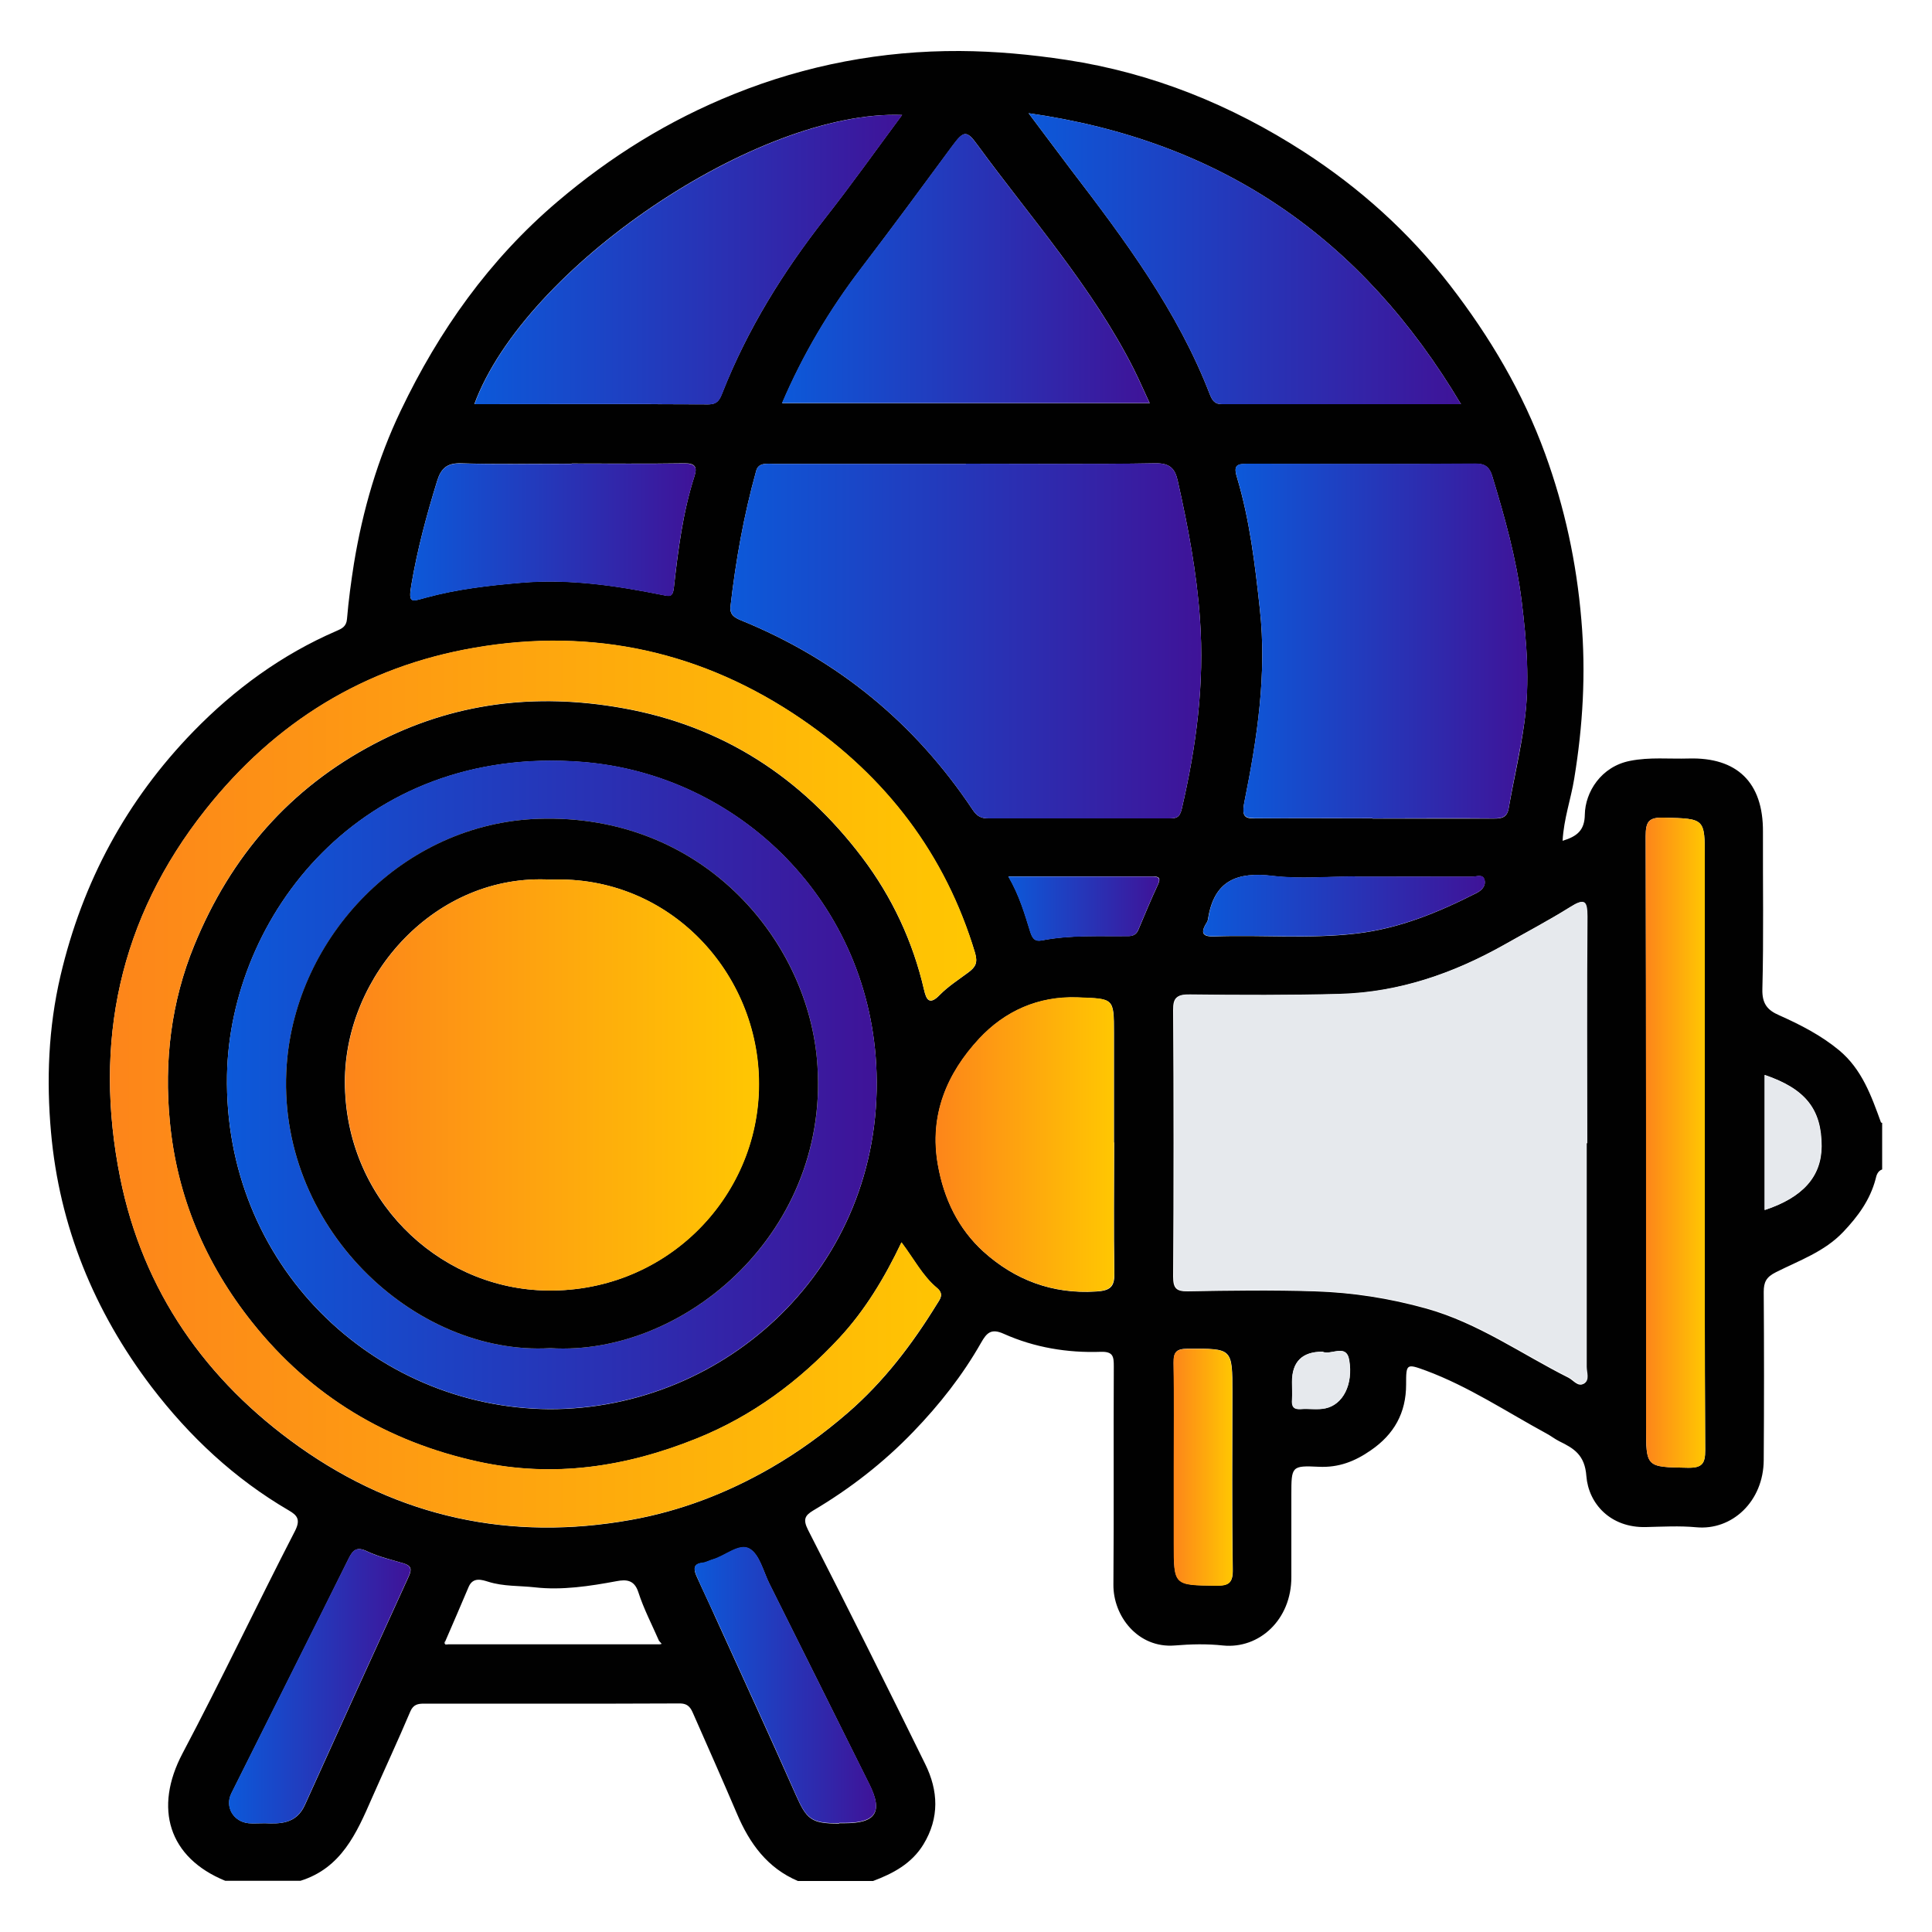 <?xml version="1.0" encoding="UTF-8"?> <svg xmlns="http://www.w3.org/2000/svg" xmlns:xlink="http://www.w3.org/1999/xlink" id="Layer_1" data-name="Layer 1" viewBox="0 0 100 100"><defs><style> .cls-1 { fill: url(#linear-gradient-2); } .cls-2 { fill: url(#linear-gradient-15); } .cls-3 { fill: url(#linear-gradient-14); } .cls-4 { fill: url(#linear-gradient-6); } .cls-5 { fill: url(#linear-gradient-11); } .cls-6 { fill: url(#linear-gradient-10); } .cls-7 { fill: #e6e9ed; } .cls-8 { fill: url(#linear-gradient-16); } .cls-9 { fill: url(#linear-gradient-5); } .cls-10 { fill: url(#linear-gradient-7); } .cls-11 { fill: url(#linear-gradient-9); } .cls-12 { fill: url(#linear-gradient-3); } .cls-13 { fill: url(#linear-gradient); } .cls-14 { fill: url(#linear-gradient-4); } .cls-15 { fill: #010101; } .cls-16 { fill: url(#linear-gradient-8); } .cls-17 { fill: url(#linear-gradient-12); } .cls-18 { fill: url(#linear-gradient-13); } </style><linearGradient id="linear-gradient" x1="5.67" y1="56.11" x2="50.53" y2="56.11" gradientUnits="userSpaceOnUse"><stop offset="0" stop-color="#fd851a"></stop><stop offset="1" stop-color="#ffc702"></stop></linearGradient><linearGradient id="linear-gradient-2" x1="37.81" y1="33.17" x2="62.18" y2="33.17" gradientUnits="userSpaceOnUse"><stop offset="0" stop-color="#0c59d9"></stop><stop offset="1" stop-color="#3f1398"></stop></linearGradient><linearGradient id="linear-gradient-3" x1="11.75" y1="56.15" x2="45.39" y2="56.15" xlink:href="#linear-gradient-2"></linearGradient><linearGradient id="linear-gradient-4" x1="63.96" y1="33.17" x2="79.06" y2="33.17" xlink:href="#linear-gradient-2"></linearGradient><linearGradient id="linear-gradient-5" x1="24.56" y1="13.44" x2="46.7" y2="13.44" xlink:href="#linear-gradient-2"></linearGradient><linearGradient id="linear-gradient-6" x1="53.24" y1="13.39" x2="75.62" y2="13.39" xlink:href="#linear-gradient-2"></linearGradient><linearGradient id="linear-gradient-7" x1="40.47" y1="13.91" x2="59.51" y2="13.91" xlink:href="#linear-gradient-2"></linearGradient><linearGradient id="linear-gradient-8" x1="48.43" y1="59.24" x2="57.68" y2="59.24" xlink:href="#linear-gradient"></linearGradient><linearGradient id="linear-gradient-9" x1="85.18" y1="59.15" x2="88.26" y2="59.15" xlink:href="#linear-gradient"></linearGradient><linearGradient id="linear-gradient-10" x1="21.23" y1="27.53" x2="36" y2="27.53" xlink:href="#linear-gradient-2"></linearGradient><linearGradient id="linear-gradient-11" x1="35.96" y1="87.23" x2="45.34" y2="87.23" xlink:href="#linear-gradient-2"></linearGradient><linearGradient id="linear-gradient-12" x1="11.85" y1="87.28" x2="21.25" y2="87.28" xlink:href="#linear-gradient-2"></linearGradient><linearGradient id="linear-gradient-13" x1="62.27" y1="46.88" x2="76.86" y2="46.88" xlink:href="#linear-gradient-2"></linearGradient><linearGradient id="linear-gradient-14" x1="60.73" y1="75.94" x2="63.8" y2="75.94" xlink:href="#linear-gradient"></linearGradient><linearGradient id="linear-gradient-15" x1="52.19" y1="47.03" x2="59.99" y2="47.03" xlink:href="#linear-gradient-2"></linearGradient><linearGradient id="linear-gradient-16" x1="17.86" y1="56.16" x2="39.29" y2="56.16" xlink:href="#linear-gradient"></linearGradient></defs><path class="cls-15" d="m97.42,58.12v2.41c-.24.08-.3.32-.34.5-.29,1.09-.92,1.94-1.68,2.74-.97,1.02-2.27,1.47-3.48,2.08-.5.25-.63.51-.63,1.02.02,2.9.02,5.8,0,8.7-.01,2.14-1.64,3.66-3.5,3.48-.86-.08-1.73-.03-2.59-.01-1.85.05-2.98-1.22-3.09-2.64-.08-1.09-.64-1.43-1.4-1.8-.24-.12-.45-.29-.68-.41-2.06-1.12-4.02-2.43-6.23-3.25-1.01-.37-1.02-.35-1.02.72,0,1.47-.62,2.58-1.83,3.41-.82.57-1.66.9-2.69.85-1.41-.07-1.42-.02-1.42,1.44,0,1.42,0,2.84,0,4.26.01,2.21-1.66,3.74-3.54,3.55-.82-.09-1.67-.07-2.5,0-1.9.15-3.19-1.52-3.17-3.16.03-3.76,0-7.53.02-11.29,0-.5-.03-.77-.67-.75-1.73.06-3.43-.22-5.02-.93-.66-.3-.89-.05-1.18.46-.96,1.69-2.16,3.21-3.51,4.61-1.54,1.6-3.28,2.95-5.19,4.08-.41.25-.53.45-.26.99,2.06,4.03,4.08,8.08,6.07,12.13.68,1.38.74,2.78-.09,4.15-.61,1-1.57,1.51-2.61,1.9h-3.89c-1.58-.67-2.5-1.94-3.15-3.47-.74-1.73-1.5-3.45-2.26-5.17-.13-.3-.25-.55-.71-.55-4.41.02-8.81.01-13.22.01-.31,0-.56.03-.72.4-.64,1.51-1.33,2.99-1.99,4.49-.79,1.81-1.58,3.62-3.7,4.28h-3.89c-2.94-1.2-3.71-3.76-2.21-6.6,2.01-3.8,3.85-7.69,5.82-11.51.3-.59.11-.81-.32-1.06-2.81-1.64-5.14-3.82-7.11-6.4-2.97-3.91-4.77-8.32-5.2-13.18-.24-2.68-.14-5.4.49-8.09,1.14-4.87,3.42-9.09,6.88-12.65,2.13-2.19,4.58-3.98,7.4-5.2.28-.12.52-.23.55-.62.08-.96.21-1.92.36-2.87.45-2.75,1.23-5.43,2.43-7.93,1.97-4.12,4.57-7.8,8.1-10.8,2.76-2.35,5.78-4.22,9.14-5.57,3.75-1.51,7.67-2.25,11.69-2.23,1.83.01,3.68.18,5.52.46,4.47.68,8.54,2.34,12.29,4.76,2.89,1.87,5.43,4.15,7.56,6.9,2.07,2.68,3.77,5.55,4.93,8.74,1.01,2.78,1.62,5.61,1.87,8.57.24,2.78.08,5.5-.37,8.24-.17,1.05-.54,2.07-.6,3.21.75-.23,1.14-.54,1.15-1.36.02-1.16.84-2.49,2.35-2.78,1.01-.2,2.02-.09,3.03-.12,2.48-.07,3.86,1.22,3.84,3.8-.01,2.71.04,5.43-.03,8.14-.02.76.27,1.09.87,1.35,1.1.49,2.17,1.04,3.1,1.81,1.18.98,1.67,2.36,2.17,3.74Zm-74.39,26.84c-.04.15.03.18.15.15,3.64,0,7.28,0,10.92,0,.05,0,.09-.01.14-.02-.04-.05-.08-.09-.12-.14-.37-.85-.8-1.67-1.08-2.54-.21-.65-.64-.66-1.12-.57-1.4.26-2.83.48-4.24.32-.8-.09-1.62-.04-2.41-.29-.3-.09-.78-.27-1.01.26-.4.95-.81,1.89-1.22,2.84Zm59.09-25.77c0-3.91-.02-7.83.01-11.74,0-.85-.17-.94-.88-.49-1.11.69-2.27,1.3-3.41,1.95-2.65,1.49-5.47,2.47-8.52,2.55-2.59.07-5.18.05-7.77.03-.63,0-.84.13-.83.8.03,4.59.03,9.18,0,13.78,0,.6.15.78.76.77,2.19-.04,4.38-.07,6.56,0,1.96.06,3.88.36,5.78.89,2.69.75,4.93,2.36,7.36,3.58.26.13.49.49.79.31.28-.17.12-.57.12-.86,0-3.85,0-7.71,0-11.56Zm-35.46,5.12c-.89,1.86-1.9,3.52-3.21,4.94-2.09,2.25-4.5,4.04-7.39,5.21-3.67,1.48-7.42,2.04-11.3,1.2-4.71-1.03-8.65-3.38-11.69-7.19-2.45-3.07-3.92-6.56-4.28-10.42-.3-3.1.06-6.19,1.27-9.13,1.88-4.59,4.93-8.12,9.34-10.43,4.04-2.12,8.32-2.64,12.81-1.84,5.19.92,9.28,3.59,12.42,7.74,1.54,2.04,2.62,4.34,3.2,6.85.11.49.27.82.81.26.44-.45.99-.8,1.5-1.18.34-.26.48-.47.33-.99-1.54-5.11-4.62-9.11-8.96-12.09-5.11-3.5-10.81-4.77-16.94-3.71-5.71.98-10.34,3.85-13.93,8.38-4.48,5.65-5.82,12.07-4.42,19.05,1.18,5.86,4.43,10.5,9.27,13.93,5.15,3.65,10.93,4.9,17.17,3.78,2.57-.46,4.98-1.39,7.24-2.69,1.42-.82,2.73-1.77,3.98-2.85,1.87-1.62,3.33-3.54,4.61-5.62.15-.25.41-.52,0-.85-.73-.61-1.17-1.46-1.82-2.34Zm3.33-40.3c-3.3,0-6.6,0-9.9,0-.37,0-.83-.09-.95.36-.64,2.3-1.06,4.65-1.33,7.02-.05.43.21.58.55.72,5.01,2.04,9,5.32,11.99,9.81.23.35.46.44.81.44,3.12,0,6.23,0,9.35,0,.37,0,.55-.03.66-.5.75-3.23,1.18-6.46.94-9.82-.17-2.43-.62-4.79-1.15-7.15-.14-.63-.4-.92-1.15-.91-3.27.06-6.54.02-9.81.02Zm-21.56,48.93c9.14.02,17.25-7.36,16.94-17.41-.27-8.8-7.1-15.45-15.24-16.09-11.53-.91-18.23,8.06-18.38,16.21-.18,9.78,7.53,17.21,16.69,17.29Zm42.61-30.57c2.1,0,4.19,0,6.29,0,.41,0,.68-.06.76-.54.26-1.48.61-2.95.81-4.43.29-2.1.12-4.18-.14-6.29-.28-2.23-.88-4.36-1.53-6.49-.13-.41-.34-.62-.84-.62-3.95.03-7.89.02-11.84.01-.5,0-.72.06-.53.68.67,2.23.94,4.54,1.19,6.84.37,3.37-.14,6.7-.8,9.98-.17.86.08.86.71.85,1.97-.02,3.95,0,5.92,0ZM24.56,20.92c4.08,0,8.09-.01,12.09.01.49,0,.6-.25.74-.6,1.3-3.29,3.14-6.26,5.32-9.04,1.36-1.73,2.63-3.52,3.98-5.34-7.47-.28-19.53,7.88-22.14,14.97Zm51.06,0c-5.12-8.61-12.39-13.63-22.38-15.06.83,1.1,1.51,2.02,2.2,2.93,2.78,3.63,5.51,7.3,7.18,11.62.13.33.26.51.63.51,4.06,0,8.12,0,12.37,0Zm-35.15-.05h19.04c-.3-.64-.55-1.22-.83-1.78-2.15-4.24-5.3-7.78-8.08-11.58-.57-.79-.72-.74-1.3.04-1.56,2.12-3.12,4.23-4.71,6.32-1.66,2.17-3.04,4.5-4.11,7.01Zm17.19,38.26v-5.64c0-1.85,0-1.79-1.87-1.86-2.06-.08-3.79.72-5.1,2.13-1.67,1.79-2.6,3.96-2.14,6.54.31,1.76,1.06,3.31,2.36,4.49,1.62,1.46,3.56,2.2,5.81,2.06.71-.04.98-.21.96-.95-.04-2.25-.01-4.5-.01-6.76Zm30.58,0v-14.71c0-2.08,0-2.04-2.12-2.1-.79-.02-.94.21-.94.97.03,10.17.02,20.35.02,30.53,0,2.14,0,2.11,2.15,2.15.74.01.92-.2.91-.92-.03-5.3-.02-10.61-.02-15.91ZM29.59,24c-1.91,0-3.82.04-5.73-.02-.72-.02-1.03.26-1.23.9-.55,1.78-1.03,3.56-1.34,5.4-.17.98.02.85.76.65,1.61-.44,3.27-.63,4.93-.77,2.45-.21,4.86.14,7.25.62.4.08.59.17.65-.37.22-1.94.46-3.88,1.06-5.75.16-.49.05-.69-.53-.68-1.94.03-3.88.01-5.82.01Zm13.85,70.37c.09,0,.18,0,.28,0,1.62,0,1.99-.58,1.28-2.01-1.72-3.46-3.45-6.93-5.18-10.39-.31-.63-.51-1.5-1.02-1.8-.54-.31-1.26.38-1.92.56-.17.05-.34.15-.52.17-.49.04-.45.34-.32.65.32.72.67,1.44.99,2.16,1.39,3.05,2.79,6.1,4.15,9.17.57,1.29.8,1.51,2.25,1.51Zm-29.73,0c.77.03,1.62.05,2.07-.94,1.78-3.95,3.58-7.9,5.38-11.84.17-.38.12-.55-.27-.67-.63-.19-1.29-.34-1.88-.62-.54-.26-.74-.08-.96.37-2.01,4.06-4.05,8.1-6.07,12.15-.35.7.1,1.47.89,1.55.24.02.49,0,.84,0Zm56.42-49c-1.42,0-2.85.14-4.25-.03-1.84-.23-3.04.23-3.35,2.21-.01.09-.05.18-.1.25-.32.53-.14.69.43.67,2.45-.09,4.91.14,7.35-.15,2.23-.26,4.25-1.1,6.22-2.1.25-.13.48-.35.41-.66-.08-.34-.41-.18-.63-.18-2.03-.01-4.07,0-6.1,0Zm-9.37,30.61c0,1.29,0,2.59,0,3.88,0,2.2,0,2.18,2.17,2.21.66,0,.89-.12.88-.84-.05-3.05-.02-6.1-.02-9.15,0-2.31,0-2.28-2.31-2.27-.57,0-.74.15-.73.72.04,1.82.01,3.63.01,5.45Zm-8.56-30.61c.57.98.84,1.93,1.13,2.86.12.38.26.51.61.44,1.48-.29,2.98-.2,4.48-.22.24,0,.41-.1.5-.32.33-.78.65-1.56,1.01-2.33.16-.34.08-.44-.27-.44-2.44,0-4.89,0-7.46,0Zm39.15,10.27v6.99c1.97-.65,2.93-1.73,2.94-3.3,0-1.91-.83-2.97-2.94-3.69Zm-22.9,14.32q-1.57,0-1.57,1.56c0,.31.02.61,0,.92-.02.34.07.51.45.49.43-.03.87.05,1.28-.04.9-.19,1.44-1.22,1.23-2.49-.15-.89-.94-.23-1.39-.44Z"></path><path class="cls-7" d="m82.13,59.18c0,3.85,0,7.71,0,11.56,0,.29.16.68-.12.86-.3.18-.53-.18-.79-.31-2.44-1.22-4.68-2.84-7.36-3.58-1.91-.53-3.83-.83-5.78-.89-2.19-.07-4.38-.04-6.56,0-.61.01-.77-.17-.76-.77.02-4.59.03-9.18,0-13.78,0-.67.2-.81.83-.8,2.59.03,5.18.04,7.77-.03,3.06-.09,5.87-1.06,8.52-2.55,1.14-.64,2.3-1.25,3.41-1.95.71-.44.88-.36.88.49-.03,3.91-.01,7.83-.01,11.74Z"></path><path class="cls-13" d="m46.67,64.31c.66.87,1.09,1.73,1.82,2.34.4.33.14.61,0,.85-1.29,2.08-2.74,4-4.61,5.62-1.25,1.08-2.56,2.03-3.98,2.85-2.26,1.31-4.67,2.23-7.24,2.69-6.24,1.12-12.02-.13-17.17-3.78-4.84-3.43-8.1-8.06-9.27-13.93-1.4-6.98-.06-13.4,4.42-19.05,3.59-4.53,8.22-7.4,13.93-8.38,6.13-1.06,11.83.21,16.94,3.71,4.35,2.97,7.43,6.97,8.96,12.09.15.51.01.73-.33.99-.51.39-1.06.73-1.5,1.18-.54.56-.69.23-.81-.26-.58-2.51-1.65-4.81-3.2-6.85-3.14-4.15-7.23-6.82-12.42-7.74-4.49-.8-8.76-.28-12.81,1.84-4.41,2.31-7.46,5.84-9.34,10.43-1.21,2.95-1.57,6.03-1.27,9.13.37,3.87,1.83,7.35,4.28,10.42,3.04,3.81,6.98,6.16,11.69,7.19,3.88.85,7.63.28,11.3-1.2,2.89-1.16,5.3-2.96,7.39-5.21,1.32-1.42,2.33-3.08,3.21-4.94Z"></path><path class="cls-1" d="m50,24c3.27,0,6.54.03,9.81-.02.75-.01,1.01.28,1.15.91.53,2.36.98,4.71,1.15,7.15.24,3.35-.19,6.58-.94,9.82-.11.47-.3.5-.66.5-3.12,0-6.23,0-9.35,0-.35,0-.58-.09-.81-.44-2.99-4.49-6.98-7.78-11.99-9.81-.33-.14-.59-.29-.55-.72.27-2.37.69-4.72,1.33-7.02.12-.45.59-.36.95-.36,3.3,0,6.6,0,9.9,0Z"></path><path class="cls-12" d="m28.44,72.93c-9.15-.07-16.87-7.5-16.69-17.29.15-8.15,6.85-17.12,18.38-16.21,8.14.64,14.97,7.29,15.24,16.09.31,10.05-7.8,17.43-16.94,17.41Zm.05-3.15c6.96.43,14.63-6.1,13.79-15.01-.58-6.24-5.98-12.66-14.39-12.39-7.03.23-12.56,6.1-13.05,12.73-.61,8.33,6.59,15.08,13.64,14.67Z"></path><path class="cls-14" d="m71.04,42.35c-1.97,0-3.95-.01-5.92,0-.63,0-.88,0-.71-.85.66-3.29,1.17-6.61.8-9.98-.25-2.3-.52-4.61-1.19-6.84-.19-.62.03-.68.53-.68,3.95,0,7.89.02,11.84-.01.51,0,.72.21.84.62.65,2.13,1.25,4.26,1.53,6.49.26,2.11.44,4.19.14,6.29-.21,1.49-.56,2.95-.81,4.43-.08.48-.35.54-.76.54-2.1-.02-4.19,0-6.29,0Z"></path><path class="cls-9" d="m24.56,20.92c2.6-7.08,14.67-15.24,22.14-14.97-1.35,1.82-2.62,3.61-3.98,5.34-2.18,2.78-4.03,5.74-5.32,9.04-.14.36-.25.61-.74.6-4-.03-8.01-.01-12.09-.01Z"></path><path class="cls-4" d="m75.62,20.92c-4.24,0-8.3,0-12.37,0-.37,0-.5-.18-.63-.51-1.67-4.32-4.4-7.98-7.18-11.62-.69-.91-1.37-1.83-2.2-2.93,9.99,1.43,17.26,6.45,22.38,15.06Z"></path><path class="cls-10" d="m40.47,20.87c1.07-2.51,2.45-4.84,4.11-7.01,1.6-2.09,3.15-4.2,4.71-6.32.58-.78.73-.82,1.3-.04,2.78,3.8,5.93,7.34,8.08,11.58.28.56.53,1.14.83,1.78h-19.04Z"></path><path class="cls-16" d="m57.66,59.13c0,2.25-.03,4.5.01,6.76.01.74-.26.91-.96.95-2.25.14-4.19-.6-5.81-2.06-1.3-1.18-2.05-2.72-2.36-4.49-.46-2.58.47-4.74,2.14-6.54,1.32-1.41,3.05-2.21,5.1-2.13,1.87.07,1.87.02,1.87,1.86s0,3.76,0,5.64Z"></path><path class="cls-11" d="m88.24,59.14c0,5.3-.01,10.61.02,15.91,0,.72-.17.94-.91.92-2.15-.04-2.15,0-2.15-2.15,0-10.18,0-20.35-.02-30.53,0-.75.15-.99.94-.97,2.12.06,2.12.02,2.12,2.1,0,4.9,0,9.81,0,14.71Z"></path><path class="cls-6" d="m29.59,24c1.94,0,3.88.02,5.82-.01.58,0,.69.19.53.68-.6,1.87-.85,3.81-1.06,5.75-.06.54-.24.45-.65.37-2.39-.48-4.81-.83-7.25-.62-1.66.14-3.32.33-4.93.77-.74.2-.92.33-.76-.65.31-1.84.79-3.63,1.34-5.4.2-.65.51-.92,1.23-.9,1.91.05,3.82.02,5.73.02Z"></path><path class="cls-5" d="m43.43,94.37c-1.45,0-1.68-.21-2.25-1.51-1.35-3.07-2.76-6.11-4.15-9.17-.33-.72-.68-1.43-.99-2.16-.13-.31-.17-.6.32-.65.18-.02.34-.12.52-.17.66-.19,1.38-.87,1.92-.56.52.3.71,1.17,1.02,1.8,1.73,3.46,3.45,6.93,5.18,10.39.71,1.43.34,2.01-1.28,2.01-.09,0-.18,0-.28,0Z"></path><path class="cls-17" d="m13.7,94.37c-.35,0-.6.02-.84,0-.79-.08-1.24-.85-.89-1.55,2.02-4.05,4.05-8.1,6.07-12.15.23-.46.42-.63.96-.37.59.29,1.25.43,1.88.62.39.12.44.3.27.67-1.8,3.94-3.6,7.89-5.38,11.84-.45.99-1.3.97-2.07.94Z"></path><path class="cls-18" d="m70.12,45.37c2.03,0,4.07,0,6.1,0,.21,0,.55-.16.63.18.07.3-.16.53-.41.66-1.97,1-3.99,1.84-6.22,2.1-2.45.29-4.9.06-7.35.15-.57.02-.76-.14-.43-.67.05-.08.09-.17.1-.25.3-1.97,1.51-2.43,3.35-2.21,1.4.17,2.83.03,4.25.03Z"></path><path class="cls-3" d="m60.75,75.99c0-1.82.02-3.64-.01-5.45-.01-.57.16-.72.73-.72,2.31-.02,2.31-.04,2.31,2.27,0,3.05-.03,6.1.02,9.15.01.72-.21.85-.88.84-2.17-.03-2.17,0-2.17-2.21,0-1.29,0-2.59,0-3.88Z"></path><path class="cls-2" d="m52.19,45.37c2.57,0,5.02,0,7.46,0,.35,0,.42.11.27.44-.36.77-.68,1.55-1.01,2.33-.1.22-.26.31-.5.32-1.49.02-2.99-.07-4.48.22-.35.07-.49-.07-.61-.44-.29-.93-.56-1.88-1.13-2.86Z"></path><path class="cls-7" d="m91.33,55.64c2.11.72,2.95,1.78,2.94,3.69,0,1.56-.98,2.65-2.94,3.3v-6.99Z"></path><path class="cls-7" d="m68.44,69.97c.45.2,1.24-.46,1.39.44.21,1.27-.33,2.3-1.23,2.49-.41.09-.86,0-1.28.04-.38.03-.48-.15-.45-.49.02-.31,0-.61,0-.92q0-1.56,1.57-1.56Z"></path><path class="cls-7" d="m23.04,84.96c.05.05.1.1.15.15-.13.03-.2,0-.15-.15Z"></path><path class="cls-7" d="m34.11,85.1c0-.05,0-.11.01-.16.04.05.08.09.12.14-.05,0-.09.01-.14.02Z"></path><path class="cls-15" d="m28.48,69.78c-7.05.41-14.25-6.34-13.64-14.67.48-6.63,6.01-12.5,13.05-12.73,8.41-.27,13.8,6.15,14.39,12.39.83,8.91-6.83,15.44-13.79,15.01Zm.02-24.25c-5.94-.34-10.65,4.93-10.65,10.46,0,6.03,4.74,10.6,10.22,10.8,6.26.23,11.2-4.73,11.21-10.67,0-5.77-4.65-10.83-10.78-10.59Z"></path><path class="cls-8" d="m28.51,45.53c6.13-.24,10.79,4.82,10.78,10.59,0,5.94-4.94,10.9-11.21,10.67-5.48-.2-10.22-4.78-10.22-10.8,0-5.54,4.71-10.8,10.65-10.46Z"></path></svg> 